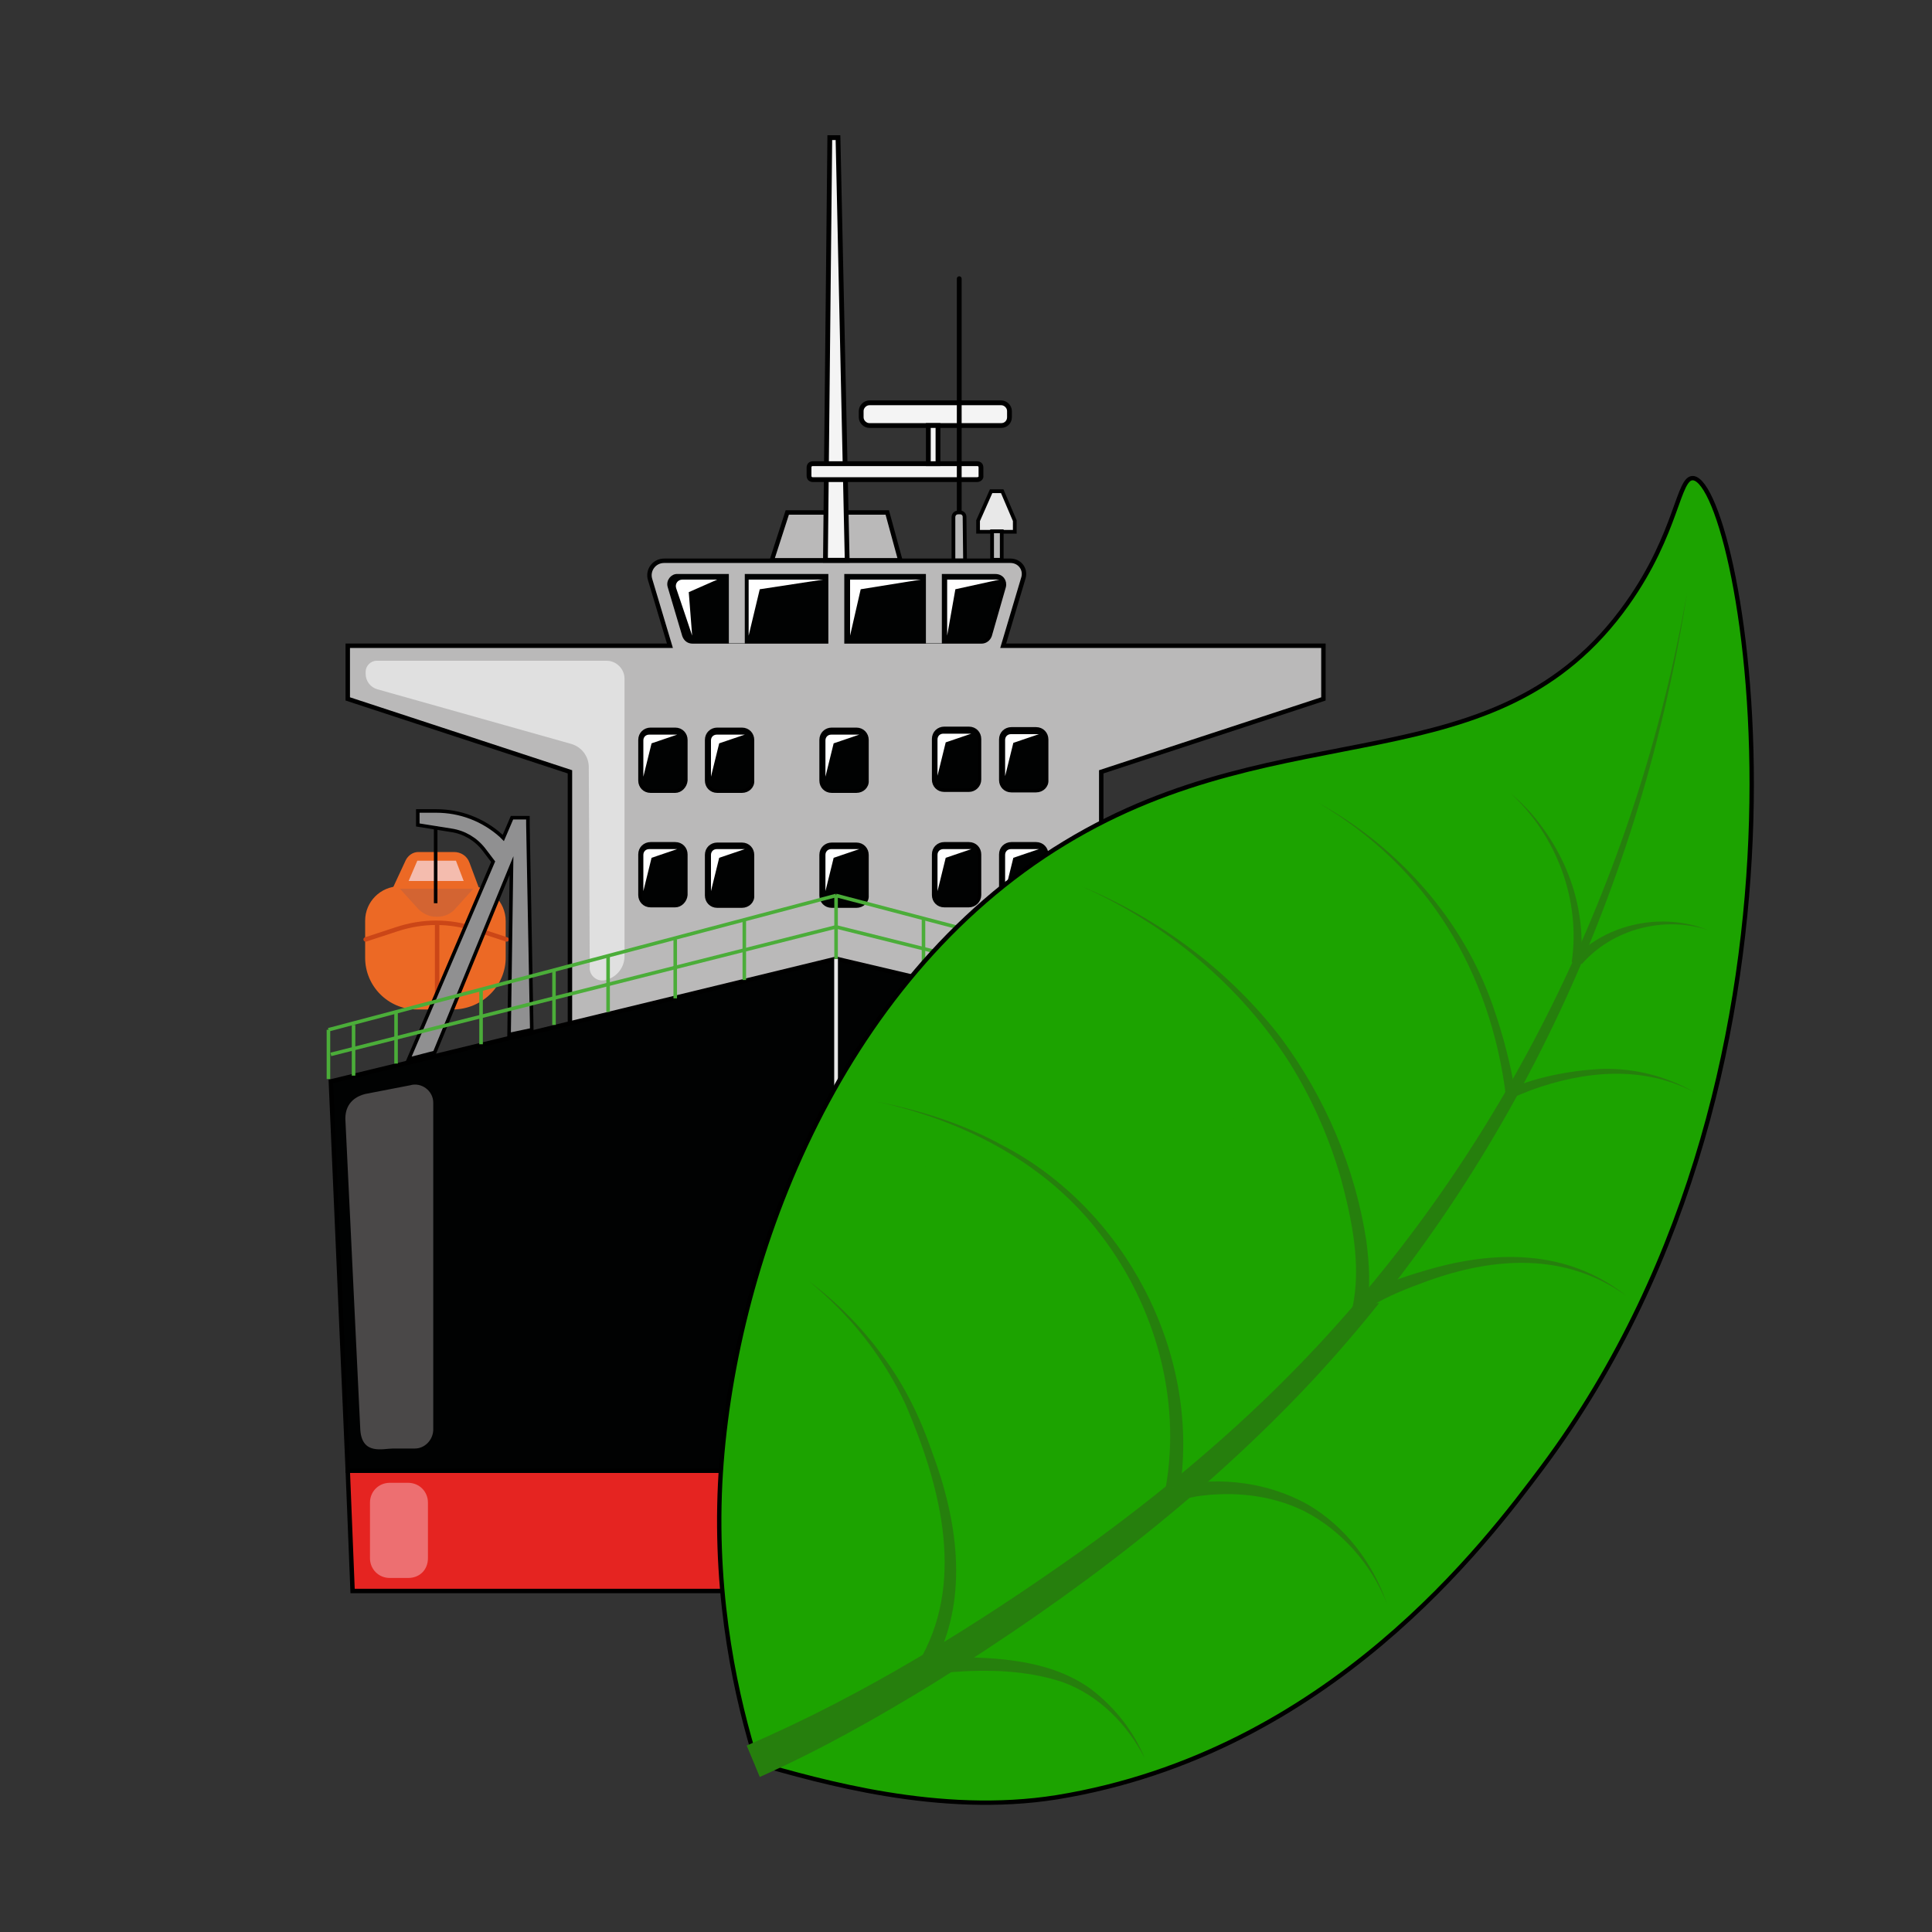 <?xml version="1.0" encoding="utf-8"?>
<!-- Generator: Adobe Illustrator 27.3.1, SVG Export Plug-In . SVG Version: 6.00 Build 0)  -->
<svg version="1.1" xmlns="http://www.w3.org/2000/svg" xmlns:xlink="http://www.w3.org/1999/xlink" x="0px" y="0px"
	 viewBox="0 0 400 400" style="enable-background:new 0 0 400 400;" xml:space="preserve">
<rect x="0" y="0" width="400" height="400" fill="#333333" stroke="none"/>
<style type="text/css">
	.st0{display:none;}
	.st1{display:inline;fill:#94D9F7;}
	.st2{fill:none;}
	.st3{fill:#E52421;stroke:#000000;stroke-width:0.917;stroke-miterlimit:10;}
	.st4{fill:#BAB9B9;stroke:#000000;stroke-width:0.917;stroke-miterlimit:10;}
	.st5{fill:none;stroke:#FFFFFF;stroke-width:1.42;stroke-linecap:round;stroke-miterlimit:10;}
	.st6{fill:#010202;stroke:#000000;stroke-width:0.717;stroke-miterlimit:10;}
	.st7{fill:#FFFFFF;}
	.st8{fill:#010202;stroke:#000000;stroke-width:0.917;stroke-miterlimit:10;}
	.st9{fill:#BAB9B9;}
	.st10{fill:#F4F4F4;stroke:#000000;stroke-width:0.992;stroke-miterlimit:10;}
	.st11{fill:none;stroke:#000000;stroke-width:0.993;stroke-linecap:round;stroke-miterlimit:10;}
	.st12{fill:#BABABA;stroke:#000000;stroke-width:0.773;stroke-linecap:round;stroke-miterlimit:10;}
	.st13{fill:#E8E8E8;stroke:#000000;stroke-width:0.773;stroke-linecap:round;stroke-miterlimit:10;}
	.st14{fill:none;stroke:#E8E8E8;stroke-width:0.773;stroke-miterlimit:10;}
	.st15{fill:#3F3F3E;stroke:#FFFFFF;stroke-width:0.917;stroke-miterlimit:10.001;}
	.st16{fill:#3F3F3E;stroke:#FFFFFF;stroke-width:0.55;stroke-miterlimit:10;}
	.st17{fill:#E0E0E0;}
	.st18{fill:#4A4848;}
	.st19{fill:#ED6F71;}
	.st20{fill:#EC6925;}
	.st21{fill:none;stroke:#CB4617;stroke-width:0.917;stroke-linecap:round;stroke-linejoin:round;stroke-miterlimit:10;}
	.st22{fill:#F4BCAE;}
	.st23{fill:#D36432;}
	.st24{fill:#909091;stroke:#000000;stroke-width:0.735;stroke-miterlimit:10;}
	.st25{fill:none;stroke:#FFFFFF;stroke-width:1.471;stroke-linecap:round;stroke-miterlimit:10;}
	.st26{fill:none;stroke:#000000;stroke-width:0.735;stroke-miterlimit:10;}
	.st27{fill:none;stroke:#4BAD39;stroke-width:0.735;stroke-miterlimit:10;}
	.st28{fill:#1CA300;stroke:#000000;stroke-width:0.904;stroke-miterlimit:10;}
	.st29{fill:#1CA300;}
	.st30{fill:#267F0D;}
</style>
<g id="Слой_2" class="st0">
	<rect class="st1" width="400" height="400"/>
</g>
<g id="Слой_1">
	<g>
		<path class="st2" d="M153.4,71"/>
	</g>
	<polygon class="st3" points="273,329.4 73,329.4 72,304.5 274.3,304.5 	"/>
	<path class="st4" d="M207.7,133.7l4.2-14.1c0.5-1.8-0.8-3.5-2.7-3.5h-36.1h-35.6c-2.1,0-3.5,2-2.9,3.9l4.1,13.7H72v11l46,15.1v52.1
		l55,1.3l55-1.3v-52.1l46-15.1v-11L207.7,133.7L207.7,133.7z"/>
	<path class="st5" d="M120.6,138.8"/>
	<path class="st5" d="M113.8,147.3"/>
	<g>
		<path class="st6" d="M139.8,163.8h-5.1c-1.3,0-2.2-1-2.2-2.2v-8.4c0-1.3,1-2.2,2.2-2.2h5.1c1.3,0,2.2,1,2.2,2.2v8.4
			C141.9,162.8,140.9,163.8,139.8,163.8z"/>
		<path class="st7" d="M133.2,160.8v-7.5c0-0.7,0.5-1.2,1.2-1.2h5.8l-5.3,1.8L133.2,160.8z"/>
	</g>
	<g>
		<path class="st6" d="M153.6,163.8h-5.1c-1.3,0-2.2-1-2.2-2.2v-8.4c0-1.3,1-2.2,2.2-2.2h5.1c1.3,0,2.2,1,2.2,2.2v8.4
			C155.9,162.8,154.9,163.8,153.6,163.8z"/>
		<path class="st7" d="M147.2,160.8v-7.5c0-0.7,0.5-1.2,1.2-1.2h5.8l-5.3,1.8L147.2,160.8z"/>
	</g>
	<g>
		<path class="st6" d="M177.3,163.8h-5.1c-1.3,0-2.2-1-2.2-2.2v-8.4c0-1.3,1-2.2,2.2-2.2h5.1c1.3,0,2.2,1,2.2,2.2v8.4
			C179.6,162.8,178.6,163.8,177.3,163.8z"/>
		<path class="st7" d="M170.9,160.8v-7.5c0-0.7,0.5-1.2,1.2-1.2h5.8l-5.3,1.8L170.9,160.8z"/>
	</g>
	<g>
		<path class="st6" d="M177.3,187.6h-5.1c-1.3,0-2.2-1-2.2-2.2V177c0-1.3,1-2.2,2.2-2.2h5.1c1.3,0,2.2,1,2.2,2.2v8.4
			C179.6,186.6,178.6,187.6,177.3,187.6z"/>
		<path class="st7" d="M170.9,184.5V177c0-0.7,0.5-1.2,1.2-1.2h5.8l-5.3,1.8L170.9,184.5z"/>
	</g>
	<g>
		<path class="st6" d="M200.6,163.6h-5.1c-1.3,0-2.2-1-2.2-2.2V153c0-1.3,1-2.2,2.2-2.2h5.1c1.3,0,2.2,1,2.2,2.2v8.4
			C202.8,162.6,201.8,163.6,200.6,163.6z"/>
		<path class="st7" d="M194.1,160.6v-7.5c0-0.7,0.5-1.2,1.2-1.2h5.8l-5.3,1.8L194.1,160.6z"/>
	</g>
	<g>
		<path class="st6" d="M214.5,163.7h-5.1c-1.3,0-2.2-1-2.2-2.2v-8.4c0-1.3,1-2.2,2.2-2.2h5.1c1.3,0,2.2,1,2.2,2.2v8.4
			C216.8,162.7,215.8,163.7,214.5,163.7z"/>
		<path class="st7" d="M208.1,160.7v-7.5c0-0.7,0.5-1.2,1.2-1.2h5.8l-5.3,1.8L208.1,160.7z"/>
	</g>
	<g>
		<path class="st6" d="M139.8,187.5h-5.1c-1.3,0-2.2-1-2.2-2.2v-8.4c0-1.3,1-2.2,2.2-2.2h5.1c1.3,0,2.2,1,2.2,2.2v8.4
			C141.9,186.5,140.9,187.5,139.8,187.5z"/>
		<path class="st7" d="M133.2,184.5V177c0-0.7,0.5-1.2,1.2-1.2h5.8l-5.3,1.8L133.2,184.5z"/>
	</g>
	<g>
		<path class="st6" d="M153.6,187.6h-5.1c-1.3,0-2.2-1-2.2-2.2V177c0-1.3,1-2.2,2.2-2.2h5.1c1.3,0,2.2,1,2.2,2.2v8.4
			C155.9,186.6,154.9,187.6,153.6,187.6z"/>
		<path class="st7" d="M147.2,184.5V177c0-0.7,0.5-1.2,1.2-1.2h5.8l-5.3,1.8L147.2,184.5z"/>
	</g>
	<g>
		<path class="st6" d="M200.6,187.5h-5.1c-1.3,0-2.2-1-2.2-2.2v-8.4c0-1.3,1-2.2,2.2-2.2h5.1c1.3,0,2.2,1,2.2,2.2v8.4
			C202.8,186.5,201.8,187.5,200.6,187.5z"/>
		<path class="st7" d="M194.1,184.5V177c0-0.7,0.5-1.2,1.2-1.2h5.8l-5.3,1.8L194.1,184.5z"/>
	</g>
	<g>
		<path class="st6" d="M214.5,187.5h-5.1c-1.3,0-2.2-1-2.2-2.2v-8.4c0-1.3,1-2.2,2.2-2.2h5.1c1.3,0,2.2,1,2.2,2.2v8.4
			C216.8,186.5,215.8,187.5,214.5,187.5z"/>
		<path class="st7" d="M208.1,184.5V177c0-0.7,0.5-1.2,1.2-1.2h5.8l-5.3,1.8L208.1,184.5z"/>
	</g>
	<path class="st6" d="M138.6,121.5l3,10.1c0.3,0.8,0.9,1.3,1.8,1.3h59.8c0.8,0,1.5-0.5,1.8-1.3l2.9-10.1c0.3-1.2-0.5-2.3-1.8-2.3
		h-65.8C139.2,119.1,138.2,120.3,138.6,121.5z"/>
	<path class="st7" d="M143.3,131.6c0-0.1-2.2-6.5-3.3-9.8c-0.3-0.9,0.3-1.8,1.3-1.8h7.2l-5.9,2.6L143.3,131.6z"/>
	<polygon class="st8" points="274.3,304.5 72,304.5 68.5,223.9 173.1,198.5 278.9,223.4 	"/>
	<rect x="150.9" y="118.5" class="st9" width="3.3" height="14.7"/>
	<rect x="171.5" y="118.6" class="st9" width="3.3" height="14.7"/>
	<rect x="191.7" y="118.5" class="st9" width="3.3" height="14.7"/>
	<polygon class="st7" points="155,131.6 155,120 170.4,120 157.3,122 	"/>
	<polygon class="st7" points="176,131.6 176,120 190.6,120 178.2,122 	"/>
	<polygon class="st7" points="196.1,131.6 196.1,120 206.9,120 197.8,122 	"/>
	<polygon class="st4" points="159.8,116 163,106.1 183.7,106.1 186.4,116 	"/>
	<polygon class="st10" points="173.5,28.5 171.8,28.5 170.9,116 175.4,116 	"/>
	<path class="st10" d="M207.3,88.1H180c-0.9,0-1.7-0.8-1.7-1.7v-1.3c0-0.9,0.8-1.7,1.7-1.7h27.3c0.9,0,1.7,0.8,1.7,1.7v1.3
		C209,87.3,208.3,88.1,207.3,88.1z"/>
	<path class="st10" d="M202.3,99.3h-34c-0.5,0-0.8-0.3-0.8-0.8v-1.7c0-0.5,0.3-0.8,0.8-0.8h34c0.5,0,0.8,0.3,0.8,0.8v1.7
		C203.2,99,202.7,99.3,202.3,99.3z"/>
	<rect x="192.2" y="88.1" class="st10" width="2" height="7.9"/>
	<line class="st11" x1="198.6" y1="116" x2="198.6" y2="57.7"/>
	<path class="st12" d="M199.8,116h-2.4v-8.9c0-0.6,0.4-1,1-1h0.4c0.5,0,0.9,0.4,0.9,0.9L199.8,116L199.8,116z"/>
	<path class="st13" d="M207.5,101.7h-1.1h-1.2l-2.7,6.1v2.3c0,0,3.6,0,3.8,0s3.8,0,3.8,0v-2.3L207.5,101.7z"/>
	<rect x="205.4" y="110" class="st12" width="2" height="5.9"/>
	<line class="st14" x1="173.1" y1="198.5" x2="173.1" y2="329.4"/>
	
		<ellipse transform="matrix(0.964 -0.265 0.265 0.964 -52.756 58.752)" class="st15" cx="191.7" cy="225.2" rx="3.7" ry="6.2"/>
	<polygon class="st16" points="198.9,233.9 197,239.4 198.7,239.3 197,242.5 193.8,242.5 192.8,225.2 192.2,225.2 191.5,225.2 
		190.6,242.5 187.3,242.5 185.6,239.3 187.3,239.4 185.5,233.9 183.2,239.5 184.6,239.3 186.7,245.3 192.2,245.3 197.7,245.3 
		199.7,239.3 201.1,239.5 	"/>
	<path class="st17" d="M125.4,202.9l0.3-0.1c2.1-0.6,3.6-2.6,3.6-4.8v-57.5c0-2-1.7-3.7-3.7-3.7H78c-1.3,0-2.3,1.1-2.3,2.3v0.4
		c0,1.5,1,2.8,2.4,3.2l40.1,11.3c2.2,0.6,3.7,2.6,3.7,4.8l0.2,41.3C121.9,202,123.7,203.4,125.4,202.9z"/>
	<path class="st18" d="M85.9,299.9h-4.5c-2.1,0-6.4,1.4-6.8-3.8l-3.1-64.5c0-3.5,2.5-4.7,4.1-5.1l9.3-1.8c2.3-0.7,4.8,1.1,4.8,3.6
		v67.8C89.6,298.2,87.9,299.9,85.9,299.9z"/>
	<path class="st19" d="M84.5,326.7h-3.8c-2.3,0-4.1-1.8-4.1-4.1v-11.5c0-2.3,1.8-4.1,4.1-4.1h3.8c2.3,0,4.1,1.8,4.1,4.1v11.5
		C88.6,325,86.9,326.7,84.5,326.7z"/>
	<path class="st20" d="M93.7,209h-7.4c-5.9,0-10.7-4.8-10.7-10.7v-7.7c0-3.9,3.2-7.1,7.1-7.1h14.8c3.9,0,7.2,3.2,7.2,7.2v7.4
		C104.8,204,99.9,209,93.7,209z"/>
	<path class="st20" d="M81.4,183.7l2.6-5.6c0.5-1,1.5-1.7,2.6-1.7H94c1.4,0,2.7,0.8,3.2,2.2l1.9,5.1H81.4L81.4,183.7z"/>
	<path class="st21" d="M75.7,194.5l6.4-2.1c5.4-1.8,11-1.8,16.4,0l6.4,2.1"/>
	<line class="st21" x1="90.5" y1="191.2" x2="90.5" y2="209"/>
	<path class="st22" d="M86.4,178.2C86.4,178.2,86.4,178.3,86.4,178.2l-1.8,4.2H96l-1.6-4.2H86.4z"/>
	<path class="st23" d="M90.6,189.8h-0.3c-1.4,0-2.7-0.6-3.7-1.6l-3.8-4.2H98l-3.7,4.1C93.4,189.2,92,189.8,90.6,189.8z"/>
	<path class="st24" d="M110.1,213.2l-0.8-42.5l0,0l0,0v-1.4H106l0,0l0,0l-1.8,4.2c-0.2-0.2-0.3-0.3-0.5-0.5
		c-3.7-3.3-8.4-5.1-13.4-5.1h-3.8v2.9l6.9,1.1c2.7,0.4,5.1,1.8,6.8,4l1.9,2.5l-17.5,40.9l5.4-1.4l15.9-38.7l-0.5,35L110.1,213.2z"/>
	<path class="st20" d="M252.1,209h7.4c5.9,0,10.7-4.8,10.7-10.7v-7.7c0-3.9-3.2-7.1-7.1-7.1h-14.8c-3.9,0-7.2,3.2-7.2,7.2v7.4
		C241.1,204,246.1,209,252.1,209z"/>
	<path class="st20" d="M264.5,183.7l-2.6-5.6c-0.5-1-1.5-1.7-2.6-1.7H252c-1.4,0-2.7,0.8-3.2,2.2l-1.9,5.1H264.5L264.5,183.7z"/>
	<path class="st21" d="M270.2,194.5l-6.4-2.1c-5.4-1.8-11-1.8-16.4,0l-6.4,2.1"/>
	<line class="st21" x1="255.4" y1="191.2" x2="255.4" y2="209"/>
	<path class="st22" d="M259.4,178.2C259.4,178.2,259.4,178.3,259.4,178.2l1.8,4.2h-11.4l1.6-4.2H259.4z"/>
	<path class="st23" d="M255.3,189.8h0.3c1.4,0,2.7-0.6,3.7-1.6l3.8-4.2h-15.3l3.7,4.1C252.5,189.2,253.8,189.8,255.3,189.8z"/>
	<path class="st24" d="M261.3,219.4l-17.5-40.9l1.9-2.5c1.7-2.2,4.1-3.6,6.8-4l6.9-1.1V168h-3.8c-4.9,0-9.7,1.8-13.4,5.1
		c-0.2,0.2-0.3,0.3-0.5,0.5l-1.8-4.2h-0.1l0,0h-3.3v1.4l0,0l0,0l-0.8,42.5l4.8,1.1l-0.5-35l15.9,38.7L261.3,219.4z"/>
	<line class="st25" x1="186.3" y1="310.8" x2="190.2" y2="310.8"/>
	<line class="st25" x1="186.3" y1="306.7" x2="190.2" y2="306.7"/>
	<line class="st25" x1="186.3" y1="303.1" x2="190.2" y2="303.1"/>
	<line class="st25" x1="186.3" y1="314.4" x2="190.2" y2="314.4"/>
	<line class="st25" x1="186.3" y1="318" x2="190.2" y2="318"/>
	<line class="st25" x1="186.3" y1="321.6" x2="190.2" y2="321.6"/>
	<line class="st25" x1="186.3" y1="325.1" x2="190.2" y2="325.1"/>
	<line class="st25" x1="186.3" y1="329.4" x2="190.2" y2="329.4"/>
	<line class="st25" x1="186.1" y1="299.9" x2="186.1" y2="329.4"/>
	<line class="st26" x1="255.7" y1="171.1" x2="255.7" y2="185.4"/>
	<line class="st26" x1="90.2" y1="171.1" x2="90.2" y2="187"/>
	<line class="st27" x1="173.1" y1="198.5" x2="173.1" y2="185.4"/>
	<line class="st27" x1="68" y1="223.4" x2="68" y2="213.2"/>
	<line class="st27" x1="278.9" y1="223.4" x2="278.9" y2="213.2"/>
	<line class="st27" x1="173.1" y1="185.4" x2="68" y2="213.2"/>
	<line class="st27" x1="173.1" y1="191.9" x2="68.5" y2="218.3"/>
	<line class="st27" x1="154.1" y1="190.4" x2="154.1" y2="202.9"/>
	<line class="st27" x1="139.8" y1="194.5" x2="139.8" y2="206.7"/>
	<line class="st27" x1="125.9" y1="197.8" x2="125.9" y2="209.5"/>
	<line class="st27" x1="114.7" y1="200.9" x2="114.7" y2="212.2"/>
	<line class="st27" x1="99.6" y1="205.1" x2="99.6" y2="216.2"/>
	<line class="st27" x1="82" y1="209.5" x2="82" y2="220.2"/>
	<line class="st27" x1="73.2" y1="212.2" x2="73.2" y2="222.7"/>
	<line class="st27" x1="173.1" y1="185.4" x2="278.9" y2="213.2"/>
	<line class="st27" x1="173.1" y1="191.9" x2="278.9" y2="218.3"/>
	<line class="st27" x1="191.2" y1="190.4" x2="191.2" y2="202.3"/>
	<line class="st27" x1="208" y1="195.1" x2="208" y2="206"/>
	<line class="st27" x1="223.1" y1="198.5" x2="223.1" y2="209.5"/>
	<line class="st27" x1="245.6" y1="204.4" x2="245.6" y2="214.8"/>
	<line class="st27" x1="264.5" y1="209" x2="264.5" y2="219.4"/>
	<line class="st27" x1="274.3" y1="212.2" x2="274.3" y2="221.6"/>
	<g>
		<path class="st28" d="M156.7,365.1c13.2,3.7,37.7,10.9,62.1,7c56.4-9.2,89-52.9,100.6-68.4c63.4-85.1,41.3-203.4,31.2-204.7
			c-3.2-0.4-3.2,11.2-13.7,26c-27.1,38.2-70.6,21.7-116.4,49.5c-47.4,28.7-69.1,87.9-71.4,132.6C147.9,331.7,152.6,352,156.7,365.1z
			"/>
		<g>
			<path class="st29" d="M156,364.7c25.1-10.6,74.9-40.5,109.6-75.5c62.4-63,78.8-136.6,83.8-166.6"/>
			<path class="st30" d="M154.6,361.4c24.4-10.5,47.4-24.8,69.1-40.2c16.3-11.7,31.8-24.6,45.7-39c42-43.5,69.5-100.2,79.9-159.6
				c-9.2,60-35.6,117.7-76.9,162.5c-23.1,24.9-50.4,45.5-79.1,63.4c-11.6,7.1-23.4,13.8-36,19.4
				C157.3,367.9,154.6,361.4,154.6,361.4L154.6,361.4z"/>
		</g>
		<g>
			<path class="st29" d="M326.4,199.3c0.4-3.6,0.5-9.4-1.4-16c-3-10.2-9.2-16.5-12.2-19.1"/>
			<path class="st30" d="M325.4,199.2c1.9-12.8-3.1-26.2-12.7-35c2.5,2.1,4.8,4.5,6.7,7.2c3.9,5.3,6.6,11.6,7.6,18.1
				c0.5,3.3,0.6,6.6,0.3,10C327.4,199.4,325.4,199.2,325.4,199.2L325.4,199.2z"/>
		</g>
		<g>
			<path class="st29" d="M326.7,198.9c1.7-1.8,5-4.8,10.2-6.5c7.7-2.6,14.3-0.7,16.5,0.1"/>
			<path class="st30" d="M326,198.2c7-7.1,18.2-9.3,27.5-5.7c-9.2-2.9-19.7-0.1-26,7.1C327.4,199.6,326,198.2,326,198.2L326,198.2z"
				/>
		</g>
		<g>
			<path class="st29" d="M312.8,226.9c-1-6.9-3.8-20.4-10.5-31.9c-9.6-16.3-22.7-25-29.3-28.7"/>
			<path class="st30" d="M311.8,227c-3.2-25.8-16.2-47.5-38.9-60.8c16.6,9.1,30,24.2,36.2,42.1c2.1,6,3.7,12.1,4.7,18.4L311.8,227
				L311.8,227z"/>
		</g>
		<g>
			<path class="st29" d="M281.4,271.2c2.4-10.2-1.5-27.1-7.9-40.8c-14.2-30.4-41.3-43.2-49.6-46.8"/>
			<path class="st30" d="M280,270.8c1.9-8.8-0.1-18.3-2.4-26.9c-2.4-8.3-5.9-16.3-10.5-23.7c-10.3-16.2-25.6-28.9-43.2-36.7
				c16.2,6.7,30.8,17.6,41.4,31.5c9.1,12.3,15.3,26.8,17.6,42c0.6,4.7,0.9,9.5,0,14.4C282.9,271.5,280,270.8,280,270.8L280,270.8z"
				/>
		</g>
		<g>
			<path class="st29" d="M242.9,308c1.1-5.7,3.8-30.2-15-53.6c-16.5-20.5-41.1-25.1-46.7-26.4"/>
			<path class="st30" d="M241.4,307.7c3.1-18.1-2.2-37.3-13.4-51.9c-11.2-15-28.8-24-46.9-27.8c9.2,1.8,18.2,4.6,26.4,9.1
				c25.3,13.1,41,42.8,36.8,71.1C244.4,308.3,241.4,307.7,241.4,307.7L241.4,307.7z"/>
		</g>
		<g>
			<path class="st29" d="M192.3,343.3c6.7-13.6,5.5-27.4-1.5-46.1c-6.6-17.8-18.4-28-23.5-32"/>
			<path class="st30" d="M191,342.7c8.8-16.4,3.4-35.8-3.5-51.9c-4.6-9.9-11.6-18.7-20.1-25.6c5.9,4.4,11.1,9.7,15.4,15.6
				c4.4,5.9,7.7,12.6,10.1,19.6c5.2,13.8,7.8,29.8,0.8,43.6C193.7,344,191,342.7,191,342.7L191,342.7z"/>
		</g>
		<g>
			<path class="st29" d="M312,226.7c2.9-1.6,12.5-4.6,20-4.9c9.1-0.4,15.9,2.8,18.8,4.4"/>
			<path class="st30" d="M311.6,225.8c6.3-2.8,13.1-4.1,19.9-4.5c6.8-0.2,13.6,1.5,19.4,4.9c-10.7-5.7-22.9-4.5-33.9-0.5
				c-1.5,0.6-3.1,1.2-4.5,1.9L311.6,225.8L311.6,225.8z"/>
		</g>
		<g>
			<path class="st29" d="M282.1,269.9c2.2-1.9,19.2-9.8,33.9-9.1c10.4,0.5,17.7,5.2,20.5,7.4"/>
			<path class="st30" d="M281.1,268.8c0.5-0.4,1.2-0.8,1.8-1.1c3.8-2,7.9-3.4,12-4.6c14.3-4.3,29.4-4.6,41.7,5.1
				c-12.5-8.9-27.1-8-41-3c-4.1,1.5-8.3,3.1-12,5.4c-0.2,0.2-0.3,0.3-0.5,0.4L281.1,268.8L281.1,268.8z"/>
		</g>
		<g>
			<path class="st29" d="M244.5,308.9c2.5-0.8,19-3.4,31.1,6.7c7.2,6,10.5,13.1,11.6,16.3"/>
			<path class="st30" d="M244,307.5c9-1.8,18.6-0.5,26.6,3.9c7.8,4.5,13.6,12.1,16.5,20.5c-3.2-8.1-9.5-15.2-17.2-19.1
				c-6.8-3.3-14.6-4.1-22.1-3c-1,0.2-2.1,0.4-3,0.6C244.9,310.3,244,307.5,244,307.5L244,307.5z"/>
		</g>
		<g>
			<path class="st29" d="M196.8,344.6c3.2-0.2,19.1-0.9,28,5c7.5,5,11,11.5,12.2,14.3"/>
			<path class="st30" d="M196.7,343.1c10,0,21,0.6,29.3,6.7c4.8,3.7,8.7,8.6,11,14.2c-3.6-7-9.5-13-16.9-15.7
				c-7.4-2.5-15.5-2.7-23.2-2.1C196.9,346.1,196.7,343.1,196.7,343.1L196.7,343.1z"/>
		</g>
	</g>
</g>
</svg>

